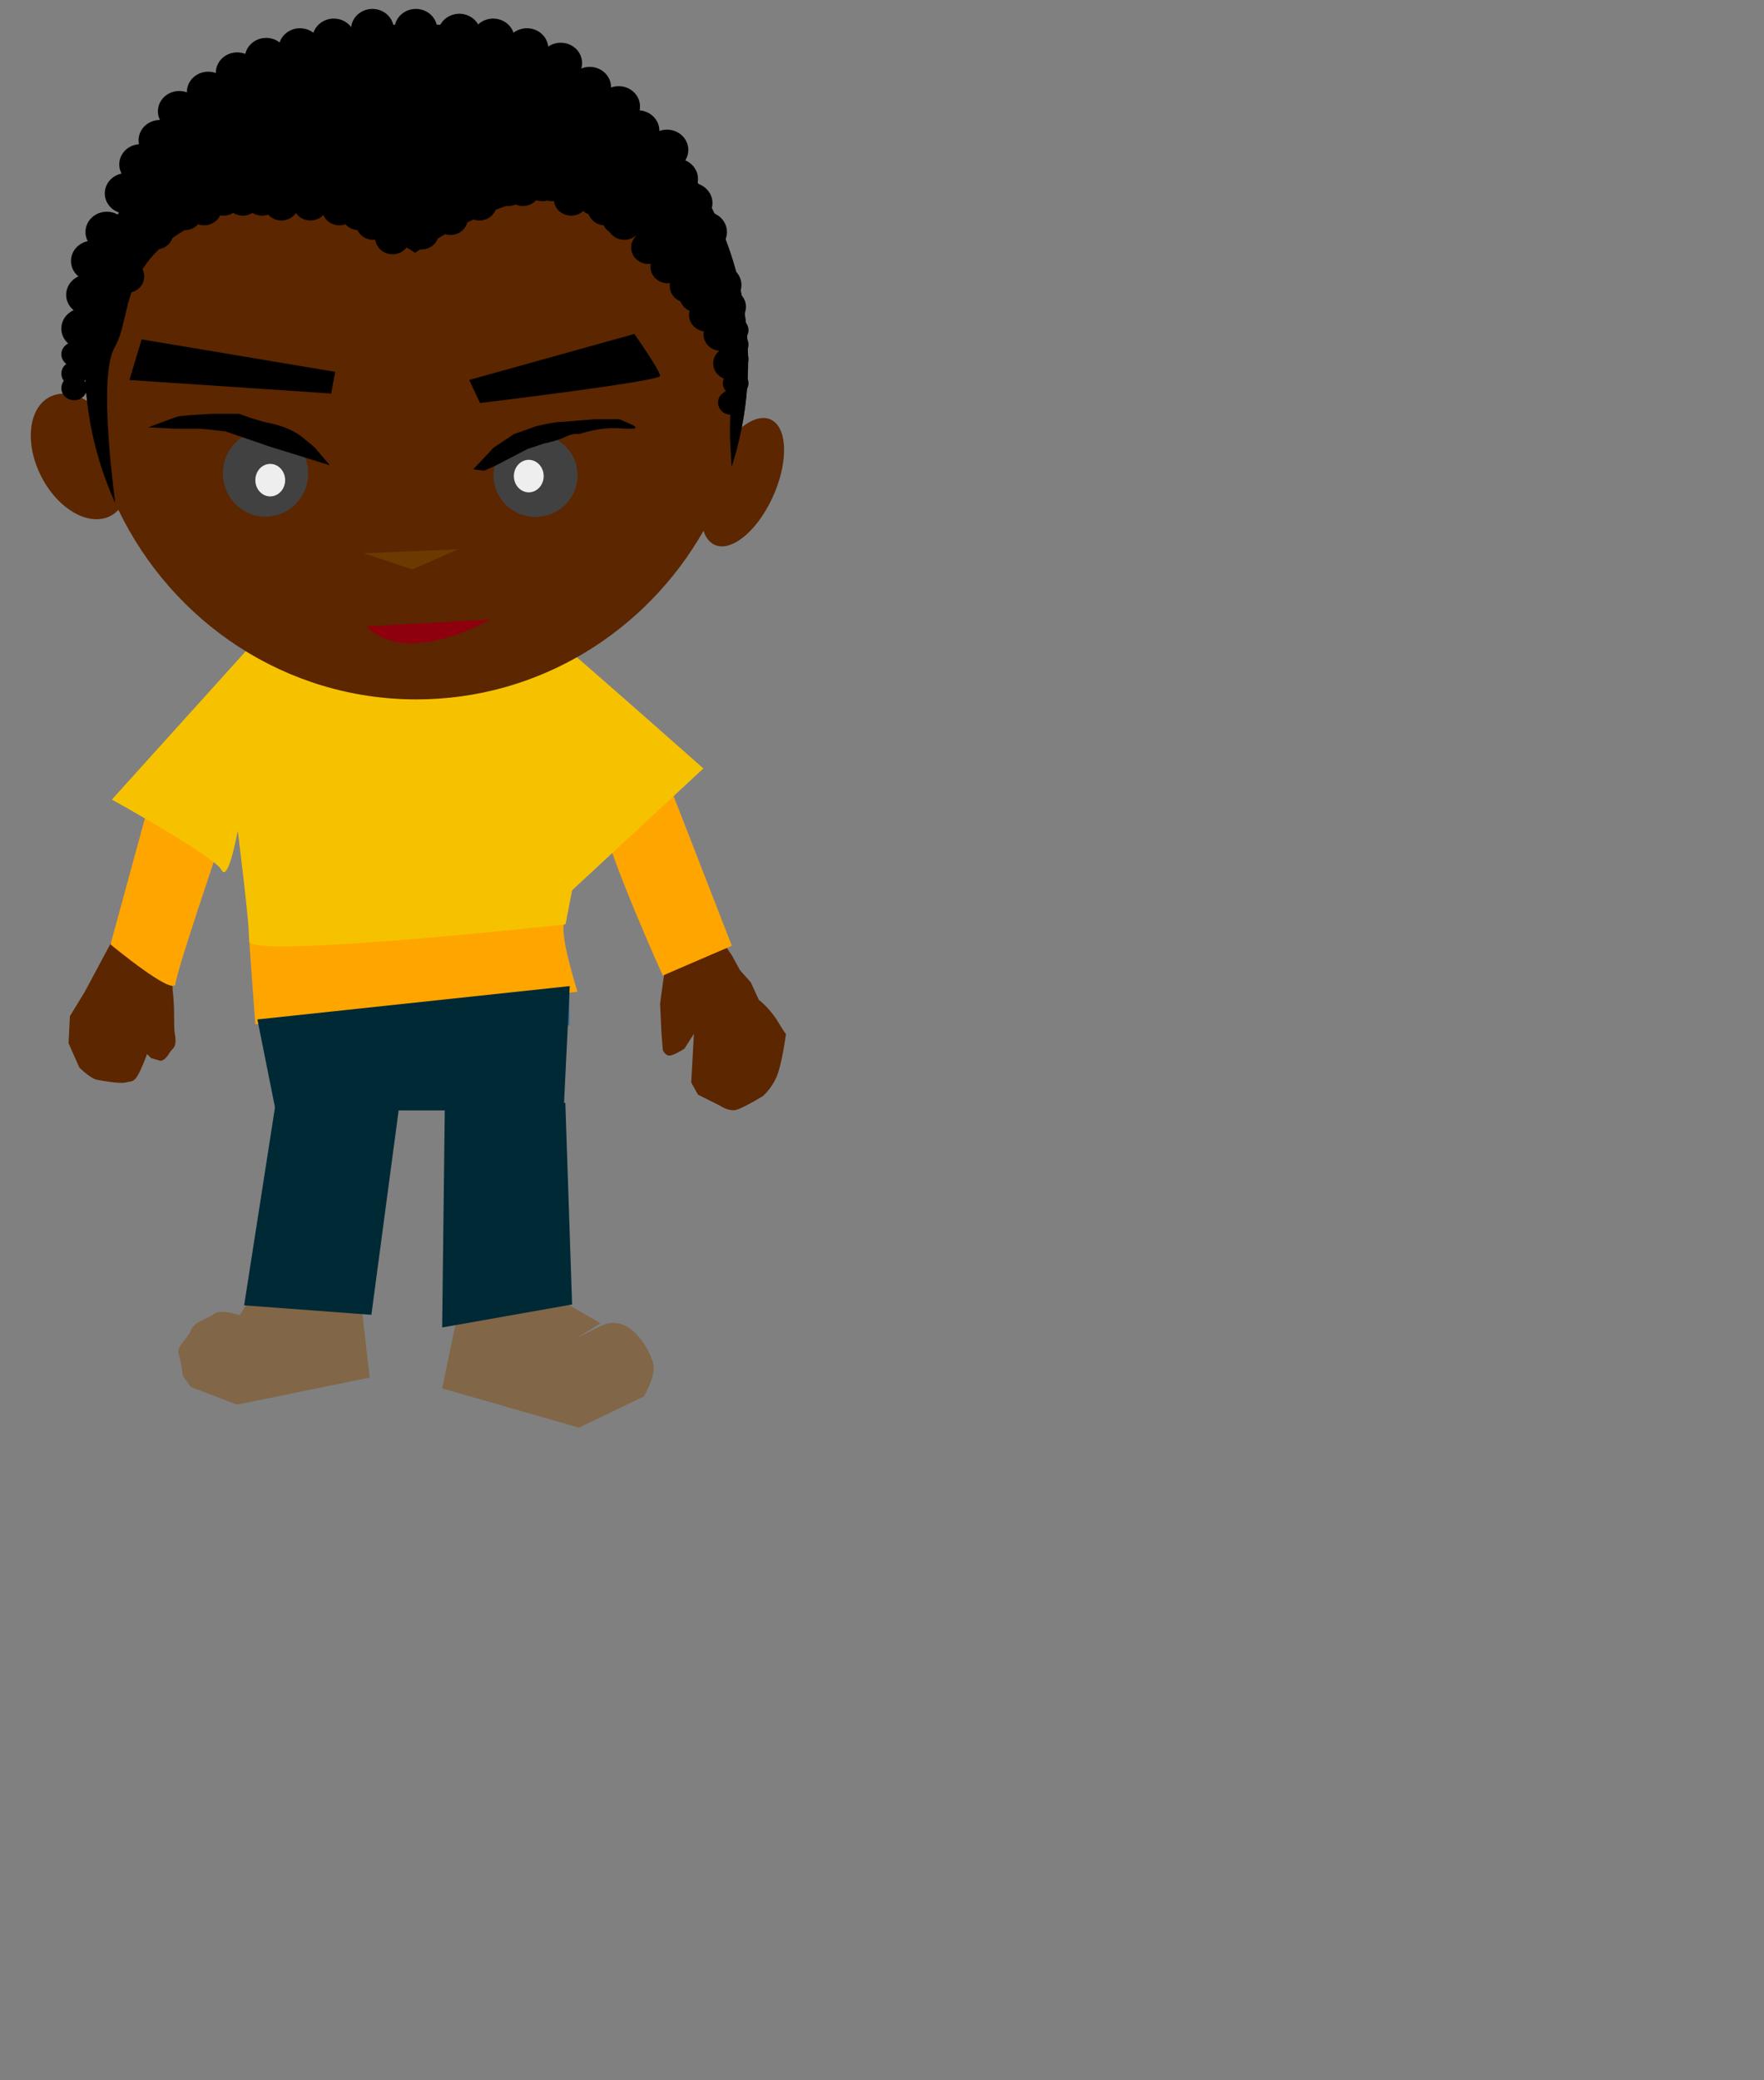 <?xml version="1.0" encoding="UTF-8"?>
<svg width="730.615" height="861.678" xmlns="http://www.w3.org/2000/svg" xmlns:svg="http://www.w3.org/2000/svg">

 <rect width="100%" height="100%" fill="#808080" stroke="none"/>

 <g>
  <title>Layer 1</title>
  <g id="layer1">
   <g id="g6324" transform="matrix(0.714,0,0,0.714,870.693,-467.562) "/>
   <g transform="matrix(0.714,0,0,0.714,975.693,-468.062) " id="g6338"/>
   <g id="g9651">
    <g id="g5811">
     <g transform="matrix(0.628,0,0,0.628,-208.403,-340.275) " id="g5214">
      <g id="g5216">
       <g transform="matrix(0.808,0,0,0.808,74.809,120.589) " id="g5218">
        <path fill="#816647" fill-rule="evenodd" stroke-width="1px" d="m525.974,1575.117l-12.154,19.888c0,0 -15.468,-5.524 -20.993,-1.105c-5.524,4.42 -15.468,5.524 -18.783,13.259c-3.315,7.734 -12.154,13.259 -9.944,19.888c2.21,6.629 3.315,17.678 3.315,17.678l6.629,8.839l37.566,14.364l108.279,-22.098l-6.629,-57.454l-87.286,-13.259z" id="path5220"/>
        <path fill="#002936" fill-rule="evenodd" stroke-width="1px" d="m543.917,1416.721l-26.517,170.153l103.86,7.734l24.308,-182.307l-101.65,4.42z" id="path5222"/>
        <path fill="#816647" fill-rule="evenodd" stroke-width="1px" d="m694.489,1580.642l-15.468,74.028l111.594,32.042l53.035,-25.413c0,0 9.944,-16.573 7.734,-26.517c-2.21,-9.944 -18.783,-43.091 -43.091,-30.937c-24.308,12.154 -19.888,9.944 -19.888,9.944l19.888,-12.154l-45.3,-26.517l-68.503,5.524z" id="path5224"/>
        <path fill="#002936" fill-rule="evenodd" stroke-width="1px" d="m681.231,1421.538l-2.21,183.412l106.069,-18.783l-5.524,-164.629l-98.335,0z" id="path5226"/>
        <path fill="#336699" fill-rule="evenodd" stroke-width="1px" d="m601.678,1338.671c9.944,2.21 181.202,19.888 181.202,19.888l0,-36.461l-181.202,16.573z" id="path5228"/>
        <path fill="#ffa500" fill-rule="evenodd" stroke-width="1px" d="m521.021,1280.112c0,4.42 5.524,77.342 5.524,77.342l262.964,-26.517c0,0 -16.573,-51.93 -9.944,-57.454c6.629,-5.524 -20.526,-7.839 -20.526,-7.839c0,0 -229.18,28.832 -238.019,14.468z" id="path5230"/>
        <path fill="#5b2600" fill-rule="evenodd" stroke-width="1px" d="m863.537,1300c-2.21,5.524 -6.629,40.881 -6.629,40.881l1.105,23.203l1.105,14.364c0,0 2.21,5.524 6.629,4.42c4.42,-1.105 11.049,-5.524 11.049,-5.524l7.734,-12.154l-2.21,39.776l5.524,9.944l17.678,8.839c0,0 7.734,5.524 14.364,3.315c6.629,-2.21 20.993,-11.049 20.993,-11.049c0,0 6.629,-5.524 11.049,-15.468c4.42,-9.944 7.734,-35.356 7.734,-35.356c0,0 0,1.105 -6.629,-9.944c-6.629,-11.049 -15.468,-17.678 -15.468,-17.678l-6.629,-14.364l-8.839,-9.944l-6.629,-12.154l-9.944,-14.364l-41.986,13.259z" id="path5232"/>
        <path fill="#ffa500" fill-rule="evenodd" stroke-width="1px" d="m808.293,1186.196c7.734,36.461 50.825,131.482 50.825,131.482l56.349,-24.308l-54.14,-139.216l-53.035,32.042z" id="path5234"/>
        <path fill="#5b2600" fill-rule="evenodd" stroke-width="1px" d="m412.742,1283.426l-25.412,47.51l-12.154,19.888l-1.105,22.098l8.839,19.888c0,0 8.839,8.839 14.364,9.944c5.524,1.105 18.783,3.315 23.203,2.21c4.42,-1.105 6.629,0 9.944,-5.524c3.315,-5.524 7.734,-17.678 7.734,-17.678l3.315,3.315l7.734,2.21c0,0 3.315,0 6.629,-5.524c3.315,-5.524 5.524,-4.42 5.524,-11.049c0,-6.629 -1.105,-2.21 -1.105,-17.678c0,-15.468 -1.105,-22.098 -1.105,-22.098l-1.105,-18.783l-45.3,-28.727z" id="path5236"/>
        <path fill="#ffa500" fill-rule="evenodd" stroke-width="1px" d="m408.323,1292.265c0,0 51.93,43.091 53.035,32.042c1.105,-11.049 36.461,-114.909 36.461,-114.909l-56.349,-38.671l-33.147,121.538z" id="path5238"/>
        <path fill="#f6c200" fill-rule="evenodd" stroke-width="1px" d="m777.356,1048.085c8.839,6.629 114.909,100.545 114.909,100.545l-107.174,99.44l-5.384,27.843c0,0 -257.962,28.245 -257.962,13.882c0,-14.364 -9.562,-90.34 -9.562,-90.34c0,0 -7.734,43.091 -13.259,32.042c-5.524,-11.049 -89.496,-57.454 -89.496,-57.454l122.643,-135.901c0,0 96.125,69.608 245.286,9.944z" id="path5240"/>
        <path fill="#5b2600" stroke-width="4" stroke-miterlimit="4" d="m658.019,540.954c-149.425,0 -270.688,123.486 -270.688,275.656c0,10.813 0.653,21.48 1.844,31.969c-9.129,-5.452 -18.75,-7.395 -27.156,-4.594c-18.775,6.257 -24.408,33.734 -12.562,61.312c11.845,27.578 36.693,44.882 55.469,38.625c3.854,-1.284 7.136,-3.487 9.844,-6.375c44.023,91.593 136.423,154.719 243.25,154.719c100.054,0 187.49,-55.351 234.344,-137.625c1.26,3.887 3.154,7.048 5.719,9.281c11.792,10.267 33.119,-3.335 47.594,-30.375c14.475,-27.04 16.636,-57.327 4.844,-67.594c-6.831,-5.948 -16.863,-3.861 -26.906,4.188c3.352,-17.32 5.125,-35.215 5.125,-53.531c0,-152.17 -121.293,-275.656 -270.719,-275.656z" id="path5242"/>
        <path fill="#000000" fill-rule="evenodd" stroke-width="0.999" stroke-miterlimit="4" d="m433.735,798.38l-9.944,33.147l164.629,11.049l3.315,-17.678l-157.999,-26.517z" id="path5244"/>
        <path fill="#000000" fill-rule="evenodd" stroke-width="0.999" stroke-miterlimit="4" d="m701.119,831.526l8.839,18.783c0,0 146.95,-17.678 146.95,-22.098c0,-4.42 -20.993,-34.252 -20.993,-34.252l-134.797,37.566z" id="path5246"/>
        <path fill="#6e3900" fill-rule="evenodd" stroke-width="7.087" stroke-miterlimit="4" d="m614.937,972.952l39.776,13.259l37.566,-16.573l2.21,0" id="path5248"/>
        <path fill="#8e000e" fill-rule="evenodd" stroke-width="17.717" stroke-linecap="round" stroke-miterlimit="4" d="m717.692,1027.092c0,0 -66.293,39.776 -100.545,5.524" id="path5250"/>
        <path fill="#414141" stroke-width="4" stroke-miterlimit="4" id="path5252" d="m569.637,907.764a34.804,35.356 0 1 1 -69.608,0a34.804,35.356 0 1 1 69.608,0z"/>
        <path fill="#414141" stroke-width="4" stroke-miterlimit="4" id="path5254" d="m789.51,909.421a34.252,33.699 0 1 1 -68.503,0a34.252,33.699 0 1 1 68.503,0z"/>
        <path fill="#000000" fill-rule="evenodd" stroke-width="1px" d="m439.26,870.197c0,0 19.888,-7.734 24.308,-8.839c4.42,-1.105 27.622,-2.21 27.622,-2.21l22.098,0c0,0 14.364,5.524 25.412,7.734c11.049,2.21 19.888,6.629 24.308,9.944c4.42,3.315 12.154,9.944 12.154,9.944l12.154,14.364l-49.72,-15.468l-35.356,-12.154c0,0 -17.678,-2.21 -22.098,-2.21c-4.42,0 -18.783,0 -18.783,0l-22.098,-1.105z" id="path5256"/>
        <path fill="#000000" fill-rule="evenodd" stroke-width="1px" d="m704.433,904.449l16.573,-17.678l16.573,-11.049l18.783,-6.629c0,0 14.364,-3.315 18.783,-3.315c4.42,0 25.412,-2.21 29.832,-2.21c4.42,0 18.783,0 18.783,0l9.944,4.42c0,0 7.734,3.315 -1.105,3.315c-8.839,0 -12.154,-1.105 -22.098,0c-9.944,1.105 -19.888,4.42 -19.888,4.42c0,0 -4.42,-1.105 -11.049,2.21c-6.629,3.315 -17.678,5.524 -17.678,5.524l-13.259,4.42l-25.412,13.259l-9.944,4.42l-8.839,-1.105z" id="path5258"/>
        <path fill="#000000" stroke-width="4" stroke-miterlimit="4" d="m658.019,540.954c-149.425,0 -270.688,123.486 -270.688,275.656c0,41.193 8.917,80.265 24.844,115.375c-4.567,-35.371 -12.057,-107.211 -0.531,-126.969c15.468,-26.517 1.106,-72.916 77.344,-106.062c76.237,-33.147 167.938,28.719 167.938,28.719c-0,-0 71.813,-49.732 118.219,-45.312c46.405,4.42 148.056,99.432 142.531,140.312c-5.524,40.881 -3.312,63 -3.312,63l0.938,16.812c8.705,-27.033 13.438,-55.89 13.438,-85.875c0,-152.17 -121.293,-275.656 -270.719,-275.656z" id="path5260"/>
        <path fill="#eeeeee" stroke-width="0.999" stroke-miterlimit="4" id="path5262" d="m550.854,913.288a12.154,13.259 0 1 1 -24.308,0a12.154,13.259 0 1 1 24.308,0z"/>
        <path fill="#eeeeee" stroke-width="0.999" stroke-miterlimit="4" id="path5264" d="m761.888,909.974a12.154,13.259 0 1 1 -24.308,0a12.154,13.259 0 1 1 24.308,0z"/>
       </g>
      </g>
      <path fill="#002936" fill-rule="evenodd" stroke-width="1px" d="m513.612,1274.223l190,0l4,-82l-206,22l12,60z" id="path5266"/>
     </g>
     <path fill="#000000" stroke-miterlimit="4" d="m147.085,16.101a8.839,8.397 0 1 1 -17.678,0a8.839,8.397 0 1 1 17.678,0z" id="path5322"/>
     <path fill="#000000" stroke-miterlimit="4" id="path5326" d="m133.085,20.101a8.839,8.397 0 1 1 -17.678,0a8.839,8.397 0 1 1 17.678,0z"/>
     <path fill="#000000" stroke-miterlimit="4" d="m119.085,24.101a8.839,8.397 0 1 1 -17.678,0a8.839,8.397 0 1 1 17.678,0z" id="path5328"/>
     <path fill="#000000" stroke-miterlimit="4" id="path5330" d="m107.085,30.101a8.839,8.397 0 1 1 -17.678,0a8.839,8.397 0 1 1 17.678,0z"/>
     <path fill="#000000" stroke-miterlimit="4" d="m95.085,38.101a8.839,8.397 0 1 1 -17.678,0a8.839,8.397 0 1 1 17.678,0z" id="path5332"/>
     <path fill="#000000" stroke-miterlimit="4" id="path5334" d="m83.085,46.101a8.839,8.397 0 1 1 -17.678,0a8.839,8.397 0 1 1 17.678,0z"/>
     <path fill="#000000" stroke-miterlimit="4" d="m75.085,58.101a8.839,8.397 0 1 1 -17.678,0a8.839,8.397 0 1 1 17.678,0z" id="path5336"/>
     <path fill="#000000" stroke-miterlimit="4" id="path5338" d="m67.085,68.101a8.839,8.397 0 1 1 -17.678,0a8.839,8.397 0 1 1 17.678,0z"/>
     <path fill="#000000" stroke-miterlimit="4" d="m61.085,80.101a8.839,8.397 0 1 1 -17.678,0a8.839,8.397 0 1 1 17.678,0z" id="path5340"/>
     <path fill="#000000" stroke-miterlimit="4" id="path5342" d="m53.085,96.101a8.839,8.397 0 1 1 -17.678,0a8.839,8.397 0 1 1 17.678,0z"/>
     <path fill="#000000" stroke-miterlimit="4" d="m47.085,108.101a8.839,8.397 0 1 1 -17.678,0a8.839,8.397 0 1 1 17.678,0z" id="path5344"/>
     <path fill="#000000" stroke-miterlimit="4" id="path5346" d="m45.085,122.101a8.839,8.397 0 1 1 -17.678,0a8.839,8.397 0 1 1 17.678,0z"/>
     <path fill="#000000" stroke-miterlimit="4" d="m43.085,136.101a8.839,8.397 0 1 1 -17.678,0a8.839,8.397 0 1 1 17.678,0z" id="path5348"/>
     <path fill="#000000" stroke-miterlimit="4" id="path5350" d="m163.085,12.101a8.839,8.397 0 1 1 -17.678,0a8.839,8.397 0 1 1 17.678,0z"/>
     <path fill="#000000" stroke-miterlimit="4" d="m181.085,12.101a8.839,8.397 0 1 1 -17.678,0a8.839,8.397 0 1 1 17.678,0z" id="path5352"/>
     <path fill="#000000" stroke-miterlimit="4" id="path5354" d="m199.085,14.101a8.839,8.397 0 1 1 -17.678,0a8.839,8.397 0 1 1 17.678,0z"/>
     <path fill="#000000" stroke-miterlimit="4" d="m213.085,16.101a8.839,8.397 0 1 1 -17.678,0a8.839,8.397 0 1 1 17.678,0z" id="path5356"/>
     <path fill="#000000" stroke-miterlimit="4" id="path5358" d="m227.085,20.101a8.839,8.397 0 1 1 -17.678,0a8.839,8.397 0 1 1 17.678,0z"/>
     <path fill="#000000" stroke-miterlimit="4" d="m241.085,26.101a8.839,8.397 0 1 1 -17.678,0a8.839,8.397 0 1 1 17.678,0z" id="path5360"/>
     <path fill="#000000" stroke-miterlimit="4" id="path5362" d="m253.085,36.101a8.839,8.397 0 1 1 -17.678,0a8.839,8.397 0 1 1 17.678,0z"/>
     <path fill="#000000" stroke-miterlimit="4" d="m265.085,44.101a8.839,8.397 0 1 1 -17.678,0a8.839,8.397 0 1 1 17.678,0z" id="path5364"/>
     <path fill="#000000" stroke-miterlimit="4" id="path5366" d="m273.085,54.101a8.839,8.397 0 1 1 -17.678,0a8.839,8.397 0 1 1 17.678,0z"/>
     <path fill="#000000" stroke-miterlimit="4" d="m285.085,62.101a8.839,8.397 0 1 1 -17.678,0a8.839,8.397 0 1 1 17.678,0z" id="path5368"/>
     <path fill="#000000" stroke-miterlimit="4" id="path5370" d="m289.085,74.101a8.839,8.397 0 1 1 -17.678,0a8.839,8.397 0 1 1 17.678,0z"/>
     <path fill="#000000" stroke-miterlimit="4" d="m295.085,84.101a8.839,8.397 0 1 1 -17.678,0a8.839,8.397 0 1 1 17.678,0z" id="path5372"/>
     <path fill="#000000" stroke-miterlimit="4" id="path5374" d="m301.085,96.101a8.839,8.397 0 1 1 -17.678,0a8.839,8.397 0 1 1 17.678,0z"/>
     <path fill="#000000" stroke-miterlimit="4" d="m303.085,108.101a8.839,8.397 0 1 1 -17.678,0a8.839,8.397 0 1 1 17.678,0z" id="path5376"/>
     <path fill="#000000" stroke-miterlimit="4" id="path5378" d="m307.085,118.101a8.839,8.397 0 1 1 -17.678,0a8.839,8.397 0 1 1 17.678,0z"/>
     <path fill="#000000" stroke-miterlimit="4" d="m308.963,127.093a7.778,7.389 0 1 1 -15.556,0a7.778,7.389 0 1 1 15.556,0z" id="path5380"/>
     <path fill="#000000" stroke-miterlimit="4" id="path5382" d="m310.014,136.742a5.303,5.038 0 1 1 -10.607,0a5.303,5.038 0 1 1 10.607,0z"/>
     <path fill="#000000" stroke-miterlimit="4" d="m310.014,148.742a5.303,5.038 0 1 1 -10.607,0a5.303,5.038 0 1 1 10.607,0z" id="path5384"/>
     <path fill="#000000" stroke-miterlimit="4" id="path5386" d="m310.014,158.742a5.303,5.038 0 1 1 -10.607,0a5.303,5.038 0 1 1 10.607,0z"/>
     <path fill="#000000" stroke-miterlimit="4" d="m308.014,166.742a5.303,5.038 0 1 1 -10.607,0a5.303,5.038 0 1 1 10.607,0z" id="path5388"/>
     <path fill="#000000" stroke-miterlimit="4" id="path5390" d="m310.014,142.742a5.303,5.038 0 1 1 -10.607,0a5.303,5.038 0 1 1 10.607,0z"/>
     <path fill="#000000" stroke-miterlimit="4" d="m36.014,146.742a5.303,5.038 0 1 1 -10.607,0a5.303,5.038 0 1 1 10.607,0z" id="path5392"/>
     <path fill="#000000" stroke-miterlimit="4" id="path5394" d="m36.014,154.742a5.303,5.038 0 1 1 -10.607,0a5.303,5.038 0 1 1 10.607,0z"/>
     <path fill="#000000" stroke-miterlimit="4" d="m36.014,160.742a5.303,5.038 0 1 1 -10.607,0a5.303,5.038 0 1 1 10.607,0z" id="path5396"/>
     <path fill="#000000" stroke-miterlimit="4" id="path5398" d="m59.735,114.51a7.164,6.806 0 1 1 -14.328,0a7.164,6.806 0 1 1 14.328,0z"/>
     <path fill="#000000" stroke-miterlimit="4" d="m61.735,104.51a7.164,6.806 0 1 1 -14.328,0a7.164,6.806 0 1 1 14.328,0z" id="path5400"/>
     <path fill="#000000" stroke-miterlimit="4" id="path5402" d="m71.735,96.51a7.164,6.806 0 1 1 -14.328,0a7.164,6.806 0 1 1 14.328,0z"/>
     <path fill="#000000" stroke-miterlimit="4" d="m83.735,88.51a7.164,6.806 0 1 1 -14.328,0a7.164,6.806 0 1 1 14.328,0z" id="path5404"/>
     <path fill="#000000" stroke-miterlimit="4" id="path5406" d="m91.735,86.51a7.164,6.806 0 1 1 -14.328,0a7.164,6.806 0 1 1 14.328,0z"/>
     <path fill="#000000" stroke-miterlimit="4" d="m99.735,82.51a7.164,6.806 0 1 1 -14.328,0a7.164,6.806 0 1 1 14.328,0z" id="path5408"/>
     <path fill="#000000" stroke-miterlimit="4" id="path5410" d="m107.735,82.51a7.164,6.806 0 1 1 -14.328,0a7.164,6.806 0 1 1 14.328,0z"/>
     <path fill="#000000" stroke-miterlimit="4" d="m115.735,82.51a7.164,6.806 0 1 1 -14.328,0a7.164,6.806 0 1 1 14.328,0z" id="path5412"/>
     <path fill="#000000" stroke-miterlimit="4" id="path5414" d="m123.735,84.51a7.164,6.806 0 1 1 -14.328,0a7.164,6.806 0 1 1 14.328,0z"/>
     <path fill="#000000" stroke-miterlimit="4" d="m135.735,84.51a7.164,6.806 0 1 1 -14.328,0a7.164,6.806 0 1 1 14.328,0z" id="path5416"/>
     <path fill="#000000" stroke-miterlimit="4" id="path5418" d="m149.735,84.51a7.164,6.806 0 1 1 -14.328,0a7.164,6.806 0 1 1 14.328,0z"/>
     <path fill="#000000" stroke-miterlimit="4" d="m147.735,86.51a7.164,6.806 0 1 1 -14.328,0a7.164,6.806 0 1 1 14.328,0z" id="path5420"/>
     <path fill="#000000" stroke-miterlimit="4" id="path5422" d="m155.735,88.51a7.164,6.806 0 1 1 -14.328,0a7.164,6.806 0 1 1 14.328,0z"/>
     <path fill="#000000" stroke-miterlimit="4" d="m161.735,92.51a7.164,6.806 0 1 1 -14.328,0a7.164,6.806 0 1 1 14.328,0z" id="path5424"/>
     <path fill="#000000" stroke-miterlimit="4" id="path5426" d="m169.735,98.51a7.164,6.806 0 1 1 -14.328,0a7.164,6.806 0 1 1 14.328,0z"/>
     <path fill="#000000" stroke-miterlimit="4" d="m181.735,96.51a7.164,6.806 0 1 1 -14.328,0a7.164,6.806 0 1 1 14.328,0z" id="path5428"/>
     <path fill="#000000" stroke-miterlimit="4" id="path5430" d="m193.735,90.51a7.164,6.806 0 1 1 -14.328,0a7.164,6.806 0 1 1 14.328,0z"/>
     <path fill="#000000" stroke-miterlimit="4" d="m205.735,84.51a7.164,6.806 0 1 1 -14.328,0a7.164,6.806 0 1 1 14.328,0z" id="path5432"/>
     <path fill="#000000" stroke-miterlimit="4" id="path5434" d="m217.735,78.51a7.164,6.806 0 1 1 -14.328,0a7.164,6.806 0 1 1 14.328,0z"/>
     <path fill="#000000" stroke-miterlimit="4" d="m223.735,78.51a7.164,6.806 0 1 1 -14.328,0a7.164,6.806 0 1 1 14.328,0z" id="path5436"/>
     <path fill="#000000" stroke-miterlimit="4" id="path5438" d="m231.735,76.51a7.164,6.806 0 1 1 -14.328,0a7.164,6.806 0 1 1 14.328,0z"/>
     <path fill="#000000" stroke-miterlimit="4" d="m235.735,76.51a7.164,6.806 0 1 1 -14.328,0a7.164,6.806 0 1 1 14.328,0z" id="path5440"/>
     <path fill="#000000" stroke-miterlimit="4" id="path5442" d="m241.735,76.51a7.164,6.806 0 1 1 -14.328,0a7.164,6.806 0 1 1 14.328,0z"/>
     <path fill="#000000" stroke-miterlimit="4" d="m241.735,78.51a7.164,6.806 0 1 1 -14.328,0a7.164,6.806 0 1 1 14.328,0z" id="path5444"/>
     <path fill="#000000" stroke-miterlimit="4" id="path5446" d="m245.735,80.51a7.164,6.806 0 1 1 -14.328,0a7.164,6.806 0 1 1 14.328,0z"/>
     <path fill="#000000" stroke-miterlimit="4" d="m253.735,82.51a7.164,6.806 0 1 1 -14.328,0a7.164,6.806 0 1 1 14.328,0z" id="path5448"/>
     <path fill="#000000" stroke-miterlimit="4" id="path5450" d="m257.735,86.51a7.164,6.806 0 1 1 -14.328,0a7.164,6.806 0 1 1 14.328,0z"/>
     <path fill="#000000" stroke-miterlimit="4" d="m263.735,90.51a7.164,6.806 0 1 1 -14.328,0a7.164,6.806 0 1 1 14.328,0z" id="path5452"/>
     <path fill="#000000" stroke-miterlimit="4" id="path5454" d="m265.735,92.51a7.164,6.806 0 1 1 -14.328,0a7.164,6.806 0 1 1 14.328,0z"/>
     <path fill="#000000" stroke-miterlimit="4" d="m275.735,102.51a7.164,6.806 0 1 1 -14.328,0a7.164,6.806 0 1 1 14.328,0z" id="path5456"/>
     <path fill="#000000" stroke-miterlimit="4" id="path5458" d="m283.735,110.51a7.164,6.806 0 1 1 -14.328,0a7.164,6.806 0 1 1 14.328,0z"/>
     <path fill="#000000" stroke-miterlimit="4" d="m291.735,118.51a7.164,6.806 0 1 1 -14.328,0a7.164,6.806 0 1 1 14.328,0z" id="path5460"/>
     <path fill="#000000" stroke-miterlimit="4" id="path5462" d="m299.735,130.51a7.164,6.806 0 1 1 -14.328,0a7.164,6.806 0 1 1 14.328,0z"/>
     <path fill="#000000" stroke-miterlimit="4" d="m295.735,122.51a7.164,6.806 0 1 1 -14.328,0a7.164,6.806 0 1 1 14.328,0z" id="path5464"/>
     <path fill="#000000" stroke-miterlimit="4" id="path5466" d="m243.735,82.51a7.164,6.806 0 1 1 -14.328,0a7.164,6.806 0 1 1 14.328,0z"/>
     <path fill="#000000" stroke-miterlimit="4" d="m51.735,126.51a7.164,6.806 0 1 1 -14.328,0a7.164,6.806 0 1 1 14.328,0z" id="path5468"/>
     <path fill="#000000" stroke-miterlimit="4" id="path5470" d="m45.735,138.51a7.164,6.806 0 1 1 -14.328,0a7.164,6.806 0 1 1 14.328,0z"/>
     <path fill="#000000" stroke-miterlimit="4" d="m43.735,150.51a7.164,6.806 0 1 1 -14.328,0a7.164,6.806 0 1 1 14.328,0z" id="path5472"/>
     <path fill="#000000" stroke-miterlimit="4" id="path5474" d="m305.735,138.51a7.164,6.806 0 1 1 -14.328,0a7.164,6.806 0 1 1 14.328,0z"/>
     <path fill="#000000" stroke-miterlimit="4" d="m309.735,150.51a7.164,6.806 0 1 1 -14.328,0a7.164,6.806 0 1 1 14.328,0z" id="path5476"/>
    </g>
   </g>
  </g>
 </g>
</svg>